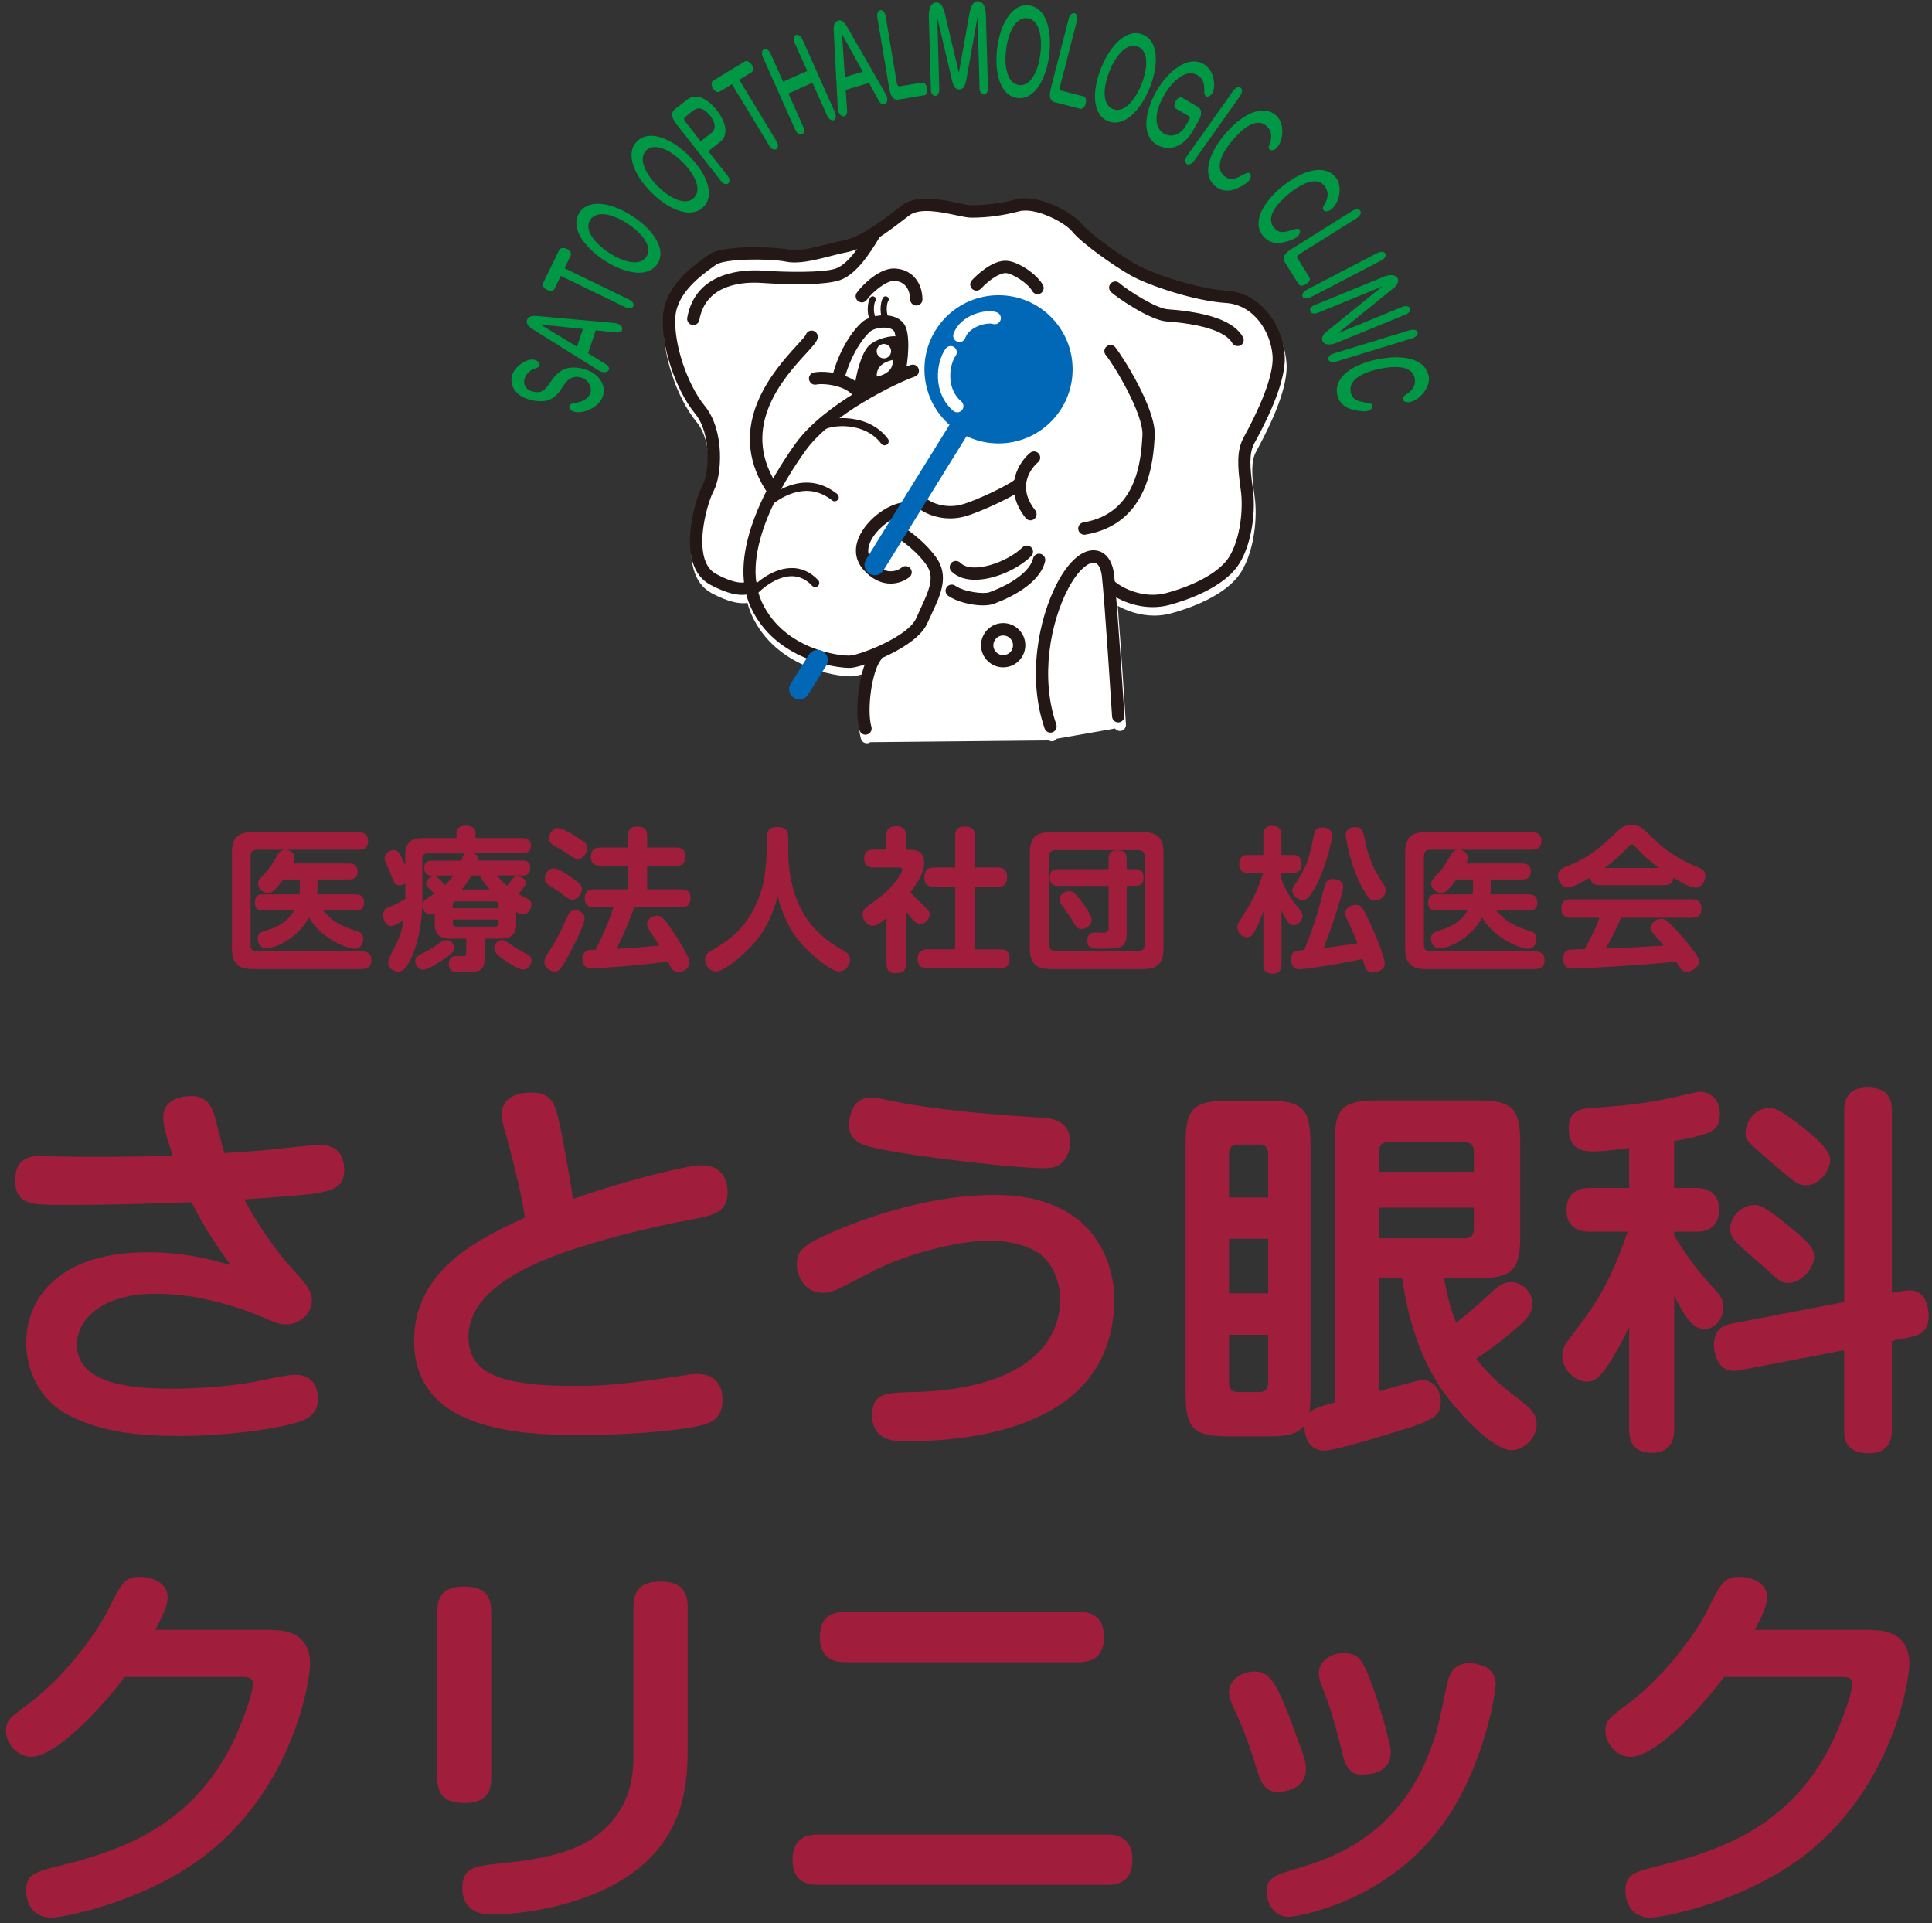 <?xml version="1.0" encoding="utf-8"?>
<!-- Generator: Adobe Illustrator 25.4.1, SVG Export Plug-In . SVG Version: 6.00 Build 0)  -->
<svg version="1.1" id="レイヤー_1" xmlns="http://www.w3.org/2000/svg" xmlns:xlink="http://www.w3.org/1999/xlink" x="0px"
	 y="0px" viewBox="0 0 212 211" enable-background="new 0 0 212 211" xml:space="preserve">
<rect x="0" y="0" width="212" height="211" fill="#333333" stroke="none"/>
<g>
	<g>
		<path fill="#A01E3C" d="M17.91,122.62c0-2.24,2.45-2.36,3.08-2.36c1.26,0,2.02,0.59,2.45,1.86c0.25,0.67,0.97,3.8,1.18,4.39
			c1.26-0.08,3.71-0.21,6.66-0.55c3.16-0.34,3.33-0.34,3.75-0.34c0.59,0,2.74,0,2.74,2.74c0,1.35-0.67,1.9-1.52,2.19
			c-1.39,0.46-2.15,0.51-9.45,1.05c1.56,2.95,3.8,6.07,5.44,7.8c1.56,1.69,1.98,2.32,1.98,3.29c0,1.39-1.27,2.62-2.83,2.62
			c-0.67,0-0.93-0.08-3.12-1.01c-0.76-0.34-2.87-1.1-5.02-1.6c-2.24-0.55-4.35-0.76-6.2-0.76c-5.57,0-8.61,2.62-8.61,5.61
			c0,4.72,7.3,4.81,10.67,4.81c1.43,0,5.61-0.13,9.03-0.8c3.29-0.67,3.67-0.72,4.3-0.72c2.45,0,2.45,2.32,2.45,2.57
			c0,1.1-0.42,1.98-1.81,2.49c-2.4,0.89-8.52,1.65-13.25,1.65c-4.3,0-8.65-0.34-12.44-2.36c-2.95-1.6-4.51-4.64-4.51-7.85
			c0-5.23,3.97-9.95,13.33-9.95c4.26,0,7.38,0.93,9.11,1.43c-2.11-2.95-3.08-4.51-4.3-6.92c-4.64,0.17-9.32,0.3-13.96,0.3
			c-3.63,0-5.4,0-5.4-2.74c0-2.62,2.02-2.62,2.78-2.62c0.34,0,1.69,0.04,1.94,0.04c1.39,0.04,2.91,0.04,4.68,0.04
			c2.49,0,4.94-0.04,7.89-0.13C17.91,123.63,17.91,123,17.91,122.62z"/>
		<path fill="#A01E3C" d="M76.97,127.85c2.87,0,2.87,2.57,2.87,2.95c0,2.19-1.56,2.57-3.97,3c-4.89,0.89-12.99,2.87-17.46,5.02
			c-2.15,1.01-7,3.54-7,7.8c0,3.5,2.36,5.44,11.43,5.44c4.3,0,6.58-0.34,11.85-1.1c1.05-0.17,1.39-0.21,1.81-0.21
			c1.56,0,2.78,0.76,2.78,2.87c0,1.98-1.18,2.49-2.62,2.83c-2.66,0.59-8.48,1.01-12.91,1.01c-7.47,0-18.31-0.8-18.31-10.34
			c0-7.89,7.21-11.22,12.15-13.54c-0.25-2.07-1.1-5.44-1.69-7.72c-0.08-0.34-0.51-1.81-0.59-2.11c-0.13-0.46-0.25-1.01-0.25-1.48
			c0-1.86,1.73-2.4,3.12-2.4c2.53,0,2.74,1.1,3.46,4.6c0.25,1.31,1.14,6.03,1.22,7.09C67.06,130,75.12,127.85,76.97,127.85z"/>
		<path fill="#A01E3C" d="M106.12,157.67c-2.32,0.34-4.64,0.46-7,0.46c-0.76,0-3.42,0-3.42-2.87c0-2.45,1.56-2.45,4.47-2.53
			c10.5-0.21,16.16-4.22,16.16-10.17c0-2.15-0.97-4.09-2.28-5.02c-1.86-1.31-4.56-1.43-5.57-1.43c-2.57,0-7.89,1.05-12.23,3.12
			c-0.67,0.34-3.71,1.94-4.39,2.24c-0.72,0.29-1.14,0.38-1.56,0.38c-2.02,0-2.87-1.9-2.87-3.12c0-1.52,0.89-2.11,2.61-2.95
			c1.48-0.72,10.08-4.68,19.07-4.68c11.81,0,13.16,8.56,13.16,11.35C122.28,153.5,112.87,156.66,106.12,157.67z M95.62,120.42
			c0.55,0,0.89,0.09,2.28,0.38c4.35,0.89,9.87,1.43,16.2,1.81c1.14,0.08,3.33,0.21,3.33,2.74c0,1.1-0.59,2.02-1.1,2.4
			c-0.42,0.3-1.01,0.42-1.9,0.42c-2.91,0-13.33-1.18-17.72-2.07c-1.9-0.38-3.88-0.76-3.5-3.25
			C93.38,121.65,93.98,120.42,95.62,120.42z"/>
		<path fill="#A01E3C" d="M151.31,140.25v12.4c0.46-0.13,2.57-0.72,3-0.84c0.89-0.21,1.35-0.38,1.81-0.38
			c1.48,0,1.98,1.48,1.98,2.36c0,1.39-0.67,1.94-3.42,2.83c-1.9,0.59-8.01,2.53-9.36,2.53c-1.86,0-2.19-1.77-2.19-2.78
			c-0.84,1.1-2.02,1.22-4.05,1.22h-4.26c-3.92,0-4.72-0.89-4.72-4.72v-27.38c0-3.84,0.8-4.72,4.72-4.72h4.26
			c3.8,0,4.72,0.8,4.72,4.72v27.38c0,1.14-0.04,1.6-0.13,2.11c0.42-0.38,0.89-0.59,2.78-1.1v-28.43c0-3.8,0.76-4.72,4.72-4.72h10.88
			c3.92,0,4.77,0.84,4.77,4.72v10.08c0,3.84-0.84,4.72-4.77,4.72h-3.59c0.38,2.11,0.72,3.33,1.31,4.85
			c0.59-0.42,1.56-1.14,3.63-3.08c1.14-1.05,1.65-1.35,2.36-1.35c1.48,0,2.4,1.31,2.4,2.32c0,1.1-0.67,1.77-1.69,2.66
			c-1.9,1.6-2.07,1.73-4.47,3.42c1.22,1.65,2.95,3.16,4.05,3.97c1.73,1.31,2.57,1.9,2.57,3.29c0,1.39-1.39,2.78-2.74,2.78
			c-2.07,0-5.86-4.09-7.59-6.54c-2.53-3.67-3.8-7.97-4.43-12.32H151.31z M139.16,131.39v-4.81c0-0.63-0.29-1.01-1.01-1.01h-2.28
			c-0.72,0-1.01,0.42-1.01,1.01v4.81H139.16z M139.16,141.9v-5.99h-4.3v5.99H139.16z M139.16,146.45h-4.3v5.27
			c0,0.63,0.29,1.01,1.01,1.01h2.28c0.72,0,1.01-0.38,1.01-1.01V146.45z M161.73,128.57v-2.24c0-0.67-0.34-1.01-0.97-1.01h-8.48
			c-0.63,0-0.97,0.34-0.97,1.01v2.24H161.73z M161.73,132.49h-10.42v3.37h9.45c0.63,0,0.97-0.34,0.97-1.01V132.49z"/>
		<path fill="#A01E3C" d="M183.71,130.34h2.4c1.77,0,2.53,0.97,2.53,2.4c0,1.31-0.67,2.4-2.53,2.4h-2.4v0.42
			c1.73,2.83,2.7,3.97,4.64,6.12c0.51,0.55,0.76,1.05,0.76,1.77c0,1.18-0.89,2.36-2.07,2.36c-1.18,0-1.94-0.93-3.33-3.63v14.6
			c0,0.55,0,2.62-2.45,2.62c-2.49,0-2.49-1.98-2.49-2.62v-11.18c-0.51,1.05-1.18,2.32-1.77,3.29c-1.31,2.19-1.98,2.7-2.87,2.7
			c-1.26,0-2.7-1.31-2.7-2.83c0-0.93,0.21-1.14,1.9-3.37c2.53-3.29,3.92-6.28,5.27-10.25h-4.05c-0.59,0-2.66,0-2.66-2.4
			c0-2.4,2.07-2.4,2.66-2.4h4.22v-4.39c-1.18,0.17-2.78,0.38-3.97,0.38c-0.76,0-2.66,0-2.66-2.53c0-2.07,1.52-2.15,2.49-2.24
			c2.7-0.17,6.03-0.46,9.11-1.18c2.19-0.51,2.4-0.59,2.87-0.59c1.1,0,2.11,0.93,2.11,2.4c0,1.9-0.84,2.24-5.02,3V130.34z
			 M208.8,141.64c0.25-0.04,0.51-0.08,0.72-0.08c1.65,0,2.11,1.6,2.11,2.83c0,1.77-1.14,2.15-2.02,2.32l-2.02,0.42v9.7
			c0,0.63,0,2.62-2.49,2.62c-2.28,0-2.74-1.14-2.74-2.62v-8.69l-11.43,2.19c-0.21,0.04-0.42,0.08-0.67,0.08
			c-1.9,0-2.19-2.19-2.19-2.83c0-1.81,1.1-2.19,1.98-2.36l12.32-2.36v-20.92c0-0.63,0-2.62,2.49-2.62c2.11,0,2.74,0.97,2.74,2.62
			v19.91L208.8,141.64z M196.07,134.34c2.83,2.24,2.99,2.83,2.99,3.59c0,1.22-1.43,2.83-2.83,2.83c-0.76,0-0.93-0.17-2.49-1.6
			c-0.93-0.8-2.4-2.02-3.25-2.91c-0.42-0.42-0.63-0.89-0.63-1.48c0-1.05,1.01-2.57,2.7-2.57
			C193.41,132.19,194.88,133.37,196.07,134.34z M197.75,123.63c1.35,1.1,3.08,2.49,3.08,3.63c0,1.18-1.18,2.78-2.62,2.78
			c-0.97,0-1.39-0.38-4.43-3.04c-2.19-1.9-2.24-1.94-2.24-2.74c0-0.84,0.72-2.7,2.74-2.7C195.14,121.56,196.87,122.96,197.75,123.63
			z"/>
		<path fill="#A01E3C" d="M29.81,178.84c3.08,0,4.22,1.52,4.22,3.71c0,1.6-1.65,13.2-11.3,20.84c-6.71,5.27-15.73,7-17.08,7
			c-2.53,0-2.78-2.28-2.78-2.91c0-1.81,0.8-2.07,3.92-2.83c6.96-1.73,14.17-4.51,18.56-13.08c1.1-2.19,2.4-5.69,2.4-6.79
			c0-0.8-0.55-0.8-1.6-0.8H13.69c-2.11,2.87-7.42,8.77-10.29,8.77c-1.48,0-2.74-1.43-2.74-2.83c0-1.14,0.34-1.39,2.28-2.83
			c4.89-3.63,8.18-8.94,8.82-10.25c1.56-3.12,1.86-3.84,3.63-3.84c1.27,0,3,0.67,3,2.19c0,0.76-0.21,1.48-1.35,3.63H29.81z"/>
		<path fill="#A01E3C" d="M53.9,195.12c0,1.31-0.42,2.7-2.91,2.7c-1.9,0-3-0.67-3-2.7v-18.35c0-1.31,0.42-2.7,2.91-2.7
			c1.9,0,3,0.67,3,2.7V195.12z M75.45,192.12c0,4.85-0.72,13.25-13.54,16.79c-3.8,1.05-7,1.14-7.93,1.14c-0.63,0-3.25,0-3.25-2.91
			c0-2.28,1.39-2.4,4.22-2.7c6.71-0.63,9.91-1.98,12.15-4.56c2.15-2.53,2.41-4.98,2.41-7.59v-16.03c0-1.31,0.42-2.74,2.95-2.74
			c1.86,0,3,0.72,3,2.74V192.12z"/>
		<path fill="#A01E3C" d="M121.48,201.28c0.67,0,2.78,0.04,2.78,2.74c0,2.07-1.1,2.78-2.78,2.78H89.8c-0.72,0-2.83,0-2.83-2.74
			c0-2.07,1.14-2.78,2.83-2.78H121.48z M118.36,176.85c0.63,0,2.78,0,2.78,2.74c0,2.19-1.31,2.78-2.78,2.78H92.79
			c-0.63,0-2.83,0-2.83-2.74c0-2.4,1.52-2.78,2.83-2.78H118.36z"/>
		<path fill="#A01E3C" d="M137.85,193.9c-1.01-3.29-1.73-4.89-2.57-6.71c-0.21-0.46-0.42-0.93-0.42-1.52c0-1.48,1.52-2.28,2.83-2.28
			c1.98,0,2.7,1.94,5.15,8.65c0.34,0.97,0.46,1.43,0.46,2.07c0,2.11-2.19,2.49-3.12,2.49C138.69,196.6,138.31,195.37,137.85,193.9z
			 M164.13,184.91c0,0.17-0.93,8.18-5.53,14.85c-6.29,9.03-16.45,10.55-17.13,10.55c-1.94,0-2.49-1.9-2.49-2.74
			c0-1.56,0.84-1.81,3.8-2.7c3.37-1.01,10.97-3.54,14.38-13.46c0.59-1.65,0.67-2.11,1.56-6.33c0.25-1.14,0.59-2.61,2.57-2.61
			c0.25,0,0.55,0.04,0.84,0.13C163.83,182.93,164.13,184.07,164.13,184.91z M147.17,191.87c-0.8-3.29-1.35-4.94-2.11-6.88
			c-0.17-0.46-0.34-0.89-0.34-1.43c0-1.39,1.39-2.19,2.74-2.19c1.56,0,1.98,0.84,2.49,1.98c0.97,2.07,2.66,7.85,2.66,8.86
			c0,2.4-2.4,2.49-3.29,2.49C147.85,194.7,147.47,193.18,147.17,191.87z"/>
		<path fill="#A01E3C" d="M205.3,178.84c3.08,0,4.22,1.52,4.22,3.71c0,1.6-1.65,13.2-11.3,20.84c-6.71,5.27-15.73,7-17.08,7
			c-2.53,0-2.78-2.28-2.78-2.91c0-1.81,0.8-2.07,3.92-2.83c6.96-1.73,14.17-4.51,18.56-13.08c1.1-2.19,2.4-5.69,2.4-6.79
			c0-0.8-0.55-0.8-1.6-0.8h-12.44c-2.11,2.87-7.42,8.77-10.29,8.77c-1.48,0-2.74-1.43-2.74-2.83c0-1.14,0.34-1.39,2.28-2.83
			c4.89-3.63,8.18-8.94,8.82-10.25c1.56-3.12,1.86-3.84,3.63-3.84c1.27,0,3,0.67,3,2.19c0,0.76-0.21,1.48-1.35,3.63H205.3z"/>
	</g>
	<g>
		<g>
			<path fill="#FFFFFF" d="M134.8,32.75c-3.28-0.22-8.11-1.86-9.87-2.85c-1.9-1.07-5.22-3.47-6.01-4.46
				c-1.05-1.31-4.83-3.35-7.25-2.72c-1.68,0.44-3.28,0.66-4.91,0.66c-0.27,0-0.82-0.12-1.41-0.25c-1.94-0.42-4.59-0.98-6.23,0.27
				l-0.5,0.38c-1.77,1.36-3.97,3.06-5.88,3.44c-0.66,0.13-1.32,0.3-1.96,0.46c-1.56,0.39-3.03,0.77-4.1,0.55
				c-1.61-0.32-7.25-0.54-8.77,0.57L77.65,29c-1.47,1.05-4.53,3.25-4.77,6.53c-0.23,3.26,1.35,8.08,3.54,10.75
				c1.86,2.28,1.49,6.61,0.83,7.83c-0.69,1.28-1.99,5.54-1.11,8.45c0.35,1.17,1.01,2.01,1.95,2.52c1.93,1.03,3.16,1.19,3.93,1.07
				c0.13,0.49,0.3,0.98,0.52,1.45c2.64,5.62,9.11,6.61,10.81,6.61c0.1,0,0.18,0,0.25-0.01c0.29-0.03,0.81-0.15,1.44-0.35
				c-0.8,2.14-1.04,5.5-0.57,7.2c0.08,0.3,0.36,0.5,0.65,0.5c0.06,0,0.12-0.01,0.18-0.02c0.07-0.02,0.13-0.06,0.19-0.1l19.37-0.19
				l0.19-0.03c0.11,0.08,0.24,0.12,0.38,0.12c0.07,0,0.15-0.01,0.22-0.04c0.13-0.05,0.23-0.14,0.31-0.24l6.39-1.12
				c0.13,0.17,0.33,0.28,0.57,0.27c0.37-0.02,0.66-0.35,0.63-0.72c-0.03-0.42-0.53-8.44-0.9-13.01c1.04,0.58,2.46,1.07,4.01,1.07
				c0.59,0,1.2-0.07,1.82-0.24c1.78-0.48,6.09-1.88,7.74-4.59c1.4-2.29,1.79-5.87,1.45-8.24c-0.33-2.31-0.41-3.86,0.15-4.89
				l0.05-0.1c2.35-4.3,3.46-7.54,3.3-9.65C140.95,36.58,138.62,33.01,134.8,32.75z"/>
		</g>
		<g>
			<g>
				<path fill="#231815" d="M115.27,80.38c-0.28,0-0.54-0.17-0.64-0.45c-1.93-5.56-0.69-12.04,1.39-15.99
					c1.33-2.51,2.91-3.8,4.34-3.53c1.03,0.19,1.72,1.16,1.89,2.64c0.34,2.92,1.1,14.97,1.13,15.49c0.02,0.37-0.26,0.69-0.63,0.72
					c-0.38,0.02-0.69-0.26-0.72-0.63c-0.01-0.13-0.79-12.53-1.12-15.42c-0.1-0.84-0.39-1.39-0.79-1.47
					c-0.61-0.11-1.78,0.72-2.9,2.83c-1.95,3.69-3.11,9.74-1.31,14.91c0.12,0.35-0.06,0.74-0.42,0.86
					C115.42,80.37,115.35,80.38,115.27,80.38z"/>
				<path fill="#231815" d="M126.49,66.61c-2.22,0-4.18-1-5.13-1.85c-0.28-0.25-0.3-0.68-0.05-0.96c0.25-0.28,0.68-0.3,0.96-0.05
					c0.94,0.85,3.32,1.95,5.69,1.32c3.37-0.91,5.96-2.4,6.93-3.99c1.22-1.99,1.56-5.26,1.26-7.33c-0.38-2.66-0.44-4.35,0.3-5.72
					l0.05-0.1c2.76-5.06,3.23-7.63,3.14-8.89c-0.2-2.66-2.06-5.6-5.12-5.8c-3.51-0.23-8.53-1.94-10.44-3.02
					c-1.84-1.03-5.41-3.56-6.4-4.79c-0.82-1.03-4.05-2.72-5.84-2.25c-1.79,0.47-3.5,0.7-5.25,0.7c-0.41,0-0.98-0.12-1.69-0.27
					c-1.58-0.34-3.97-0.85-5.12,0.02L99.29,24c-1.88,1.45-4.22,3.25-6.44,3.69c-0.62,0.12-1.27,0.29-1.89,0.45
					c-1.71,0.43-3.33,0.84-4.69,0.57c-1.88-0.38-6.79-0.33-7.7,0.33l-0.26,0.19c-1.3,0.93-4.01,2.87-4.2,5.52
					c-0.21,2.91,1.27,7.39,3.23,9.79c2.21,2.7,1.88,7.64,0.97,9.32c-0.57,1.06-1.75,4.95-1.01,7.41c0.25,0.82,0.67,1.38,1.29,1.71
					c2.47,1.32,3.27,0.88,3.34,0.83c0.22-0.26,0.61-0.32,0.9-0.12c0.31,0.21,0.38,0.64,0.17,0.94c-0.19,0.27-1.32,1.52-5.05-0.47
					c-0.94-0.5-1.6-1.35-1.95-2.51c-0.88-2.91,0.42-7.16,1.11-8.44c0.66-1.22,1.03-5.55-0.83-7.82c-2.18-2.67-3.77-7.48-3.53-10.74
					c0.23-3.28,3.29-5.47,4.76-6.52l0.25-0.18c1.52-1.11,7.15-0.89,8.76-0.57c1.06,0.21,2.53-0.16,4.09-0.55
					c0.64-0.16,1.3-0.33,1.96-0.46c1.91-0.38,4.11-2.08,5.88-3.44l0.5-0.38c1.64-1.25,4.29-0.69,6.22-0.27
					c0.59,0.13,1.14,0.24,1.41,0.24c1.63,0,3.23-0.21,4.9-0.65c2.42-0.64,6.2,1.41,7.24,2.71c0.79,0.99,4.11,3.39,6.01,4.46
					c1.76,0.99,6.59,2.63,9.86,2.85c3.82,0.25,6.14,3.82,6.38,7.05c0.16,2.1-0.95,5.35-3.3,9.64l-0.05,0.1
					c-0.56,1.03-0.48,2.57-0.15,4.88c0.34,2.36-0.05,5.95-1.45,8.23c-1.65,2.71-5.96,4.11-7.73,4.59
					C127.69,66.54,127.08,66.61,126.49,66.61z M81.9,63.86C81.9,63.86,81.9,63.86,81.9,63.86C81.9,63.86,81.9,63.86,81.9,63.86z
					 M81.9,63.86C81.9,63.86,81.9,63.86,81.9,63.86C81.9,63.86,81.9,63.86,81.9,63.86z"/>
				<path fill="#231815" d="M93.21,73.28c-1.7,0-8.17-0.98-10.8-6.6c-2.89-6.15,2.47-14.67,4.91-18.05
					c3.08-4.26,10.33-7.79,12.62-8.59c0.35-0.12,0.74,0.06,0.86,0.42c0.12,0.35-0.06,0.74-0.42,0.86c-2.1,0.73-9.12,4.15-11.97,8.1
					c-2.3,3.18-7.37,11.18-4.79,16.68c2.46,5.24,8.66,5.91,9.7,5.82c1.15-0.1,6.36-2.09,7.22-4.1c0.17-0.39,0.35-0.77,0.52-1.15
					c0.97-2.08,1.51-3.41,0.57-4.73c-1.36-1.88-3.38-3.07-3.4-3.08c-0.32-0.19-0.43-0.6-0.25-0.92c0.19-0.32,0.6-0.43,0.92-0.25
					c0.09,0.05,2.29,1.34,3.82,3.46c1.46,2.02,0.5,4.09-0.44,6.09c-0.17,0.37-0.34,0.74-0.51,1.11c-1.16,2.7-7,4.8-8.34,4.92
					C93.39,73.28,93.31,73.28,93.21,73.28z"/>
				<path fill="#231815" d="M97.73,64.03c-0.93,0-2-0.39-3.04-1.59c-0.83-0.97-1-2.2-0.45-3.47c0.9-2.1,3.37-3.77,4.99-3.85
					c0.37-0.02,0.69,0.27,0.71,0.64c0.02,0.37-0.27,0.69-0.64,0.71c-1.14,0.06-3.16,1.5-3.82,3.03c-0.34,0.8-0.27,1.48,0.23,2.06
					c1.69,1.96,3.17,0.76,3.23,0.71c0.29-0.24,0.71-0.2,0.95,0.09c0.24,0.29,0.2,0.71-0.09,0.95
					C99.37,63.67,98.62,64.03,97.73,64.03z"/>
				<path fill="#231815" d="M106.99,63.61c-1.02,0-1.93-0.27-2.58-0.91c-0.26-0.26-0.26-0.69,0-0.96c0.26-0.26,0.69-0.26,0.96,0
					c1.32,1.32,5.22-0.09,6.83-1.69c0.26-0.26,0.69-0.26,0.96,0c0.26,0.26,0.26,0.69,0,0.96C111.76,62.4,109.15,63.61,106.99,63.61z
					"/>
				<path fill="#231815" d="M107.86,66.42c-1.28,0-2.9-0.41-3.81-1.05c-0.31-0.21-0.38-0.64-0.17-0.94
					c0.21-0.31,0.64-0.38,0.94-0.17c0.98,0.69,3.13,0.95,3.77,0.71c2.67-1,4.45-2.38,4.77-3.7c0.09-0.36,0.45-0.59,0.82-0.5
					c0.36,0.09,0.59,0.45,0.5,0.82c-0.58,2.43-3.76,3.96-5.61,4.65C108.76,66.36,108.33,66.42,107.86,66.42z"/>
				<path fill="#231815" d="M110.08,73.22c-1.34,0-2.43-1.09-2.43-2.43s1.09-2.43,2.43-2.43s2.43,1.09,2.43,2.43
					S111.42,73.22,110.08,73.22z M110.08,69.72c-0.59,0-1.08,0.48-1.08,1.08c0,0.59,0.48,1.08,1.08,1.08c0.59,0,1.08-0.48,1.08-1.08
					C111.16,70.2,110.68,69.72,110.08,69.72z"/>
				<path fill="#231815" d="M94.97,80.61c-0.3,0-0.57-0.2-0.65-0.5c-0.59-2.11-0.07-6.78,1.24-8.49c0.23-0.3,0.65-0.35,0.95-0.12
					c0.3,0.23,0.35,0.65,0.12,0.95c-0.96,1.25-1.54,5.41-1.01,7.3c0.1,0.36-0.11,0.73-0.47,0.83C95.09,80.6,95.03,80.61,94.97,80.61
					z"/>
				<path fill="#231815" d="M104.27,56.88c-1.49,0-2.94-0.53-3.95-1.5c-0.27-0.26-0.28-0.69-0.02-0.96
					c0.26-0.27,0.69-0.28,0.96-0.02c1.03,0.98,2.74,1.37,4.26,0.96c1.69-0.45,5.43-2.3,5.84-2.75c0.21-0.31,0.63-0.37,0.93-0.15
					c0.31,0.21,0.37,0.65,0.16,0.95c-0.59,0.84-5.09,2.86-6.58,3.25C105.33,56.81,104.8,56.88,104.27,56.88z"/>
				<path fill="#231815" d="M113.07,57.09c-0.2,0-0.4-0.09-0.53-0.26c-1.45-1.83-1.43-3.48-1.15-4.54c0.31-1.19,1.06-2.13,1.65-2.61
					c0.29-0.24,0.72-0.19,0.95,0.1c0.24,0.29,0.19,0.72-0.1,0.95c-0.11,0.09-2.68,2.24-0.29,5.26c0.23,0.29,0.18,0.72-0.11,0.95
					C113.37,57.04,113.22,57.09,113.07,57.09z"/>
				<path fill="#231815" d="M84.6,54.1c-0.22,0-0.44-0.11-0.57-0.31c-4.58-7.18,1.03-13.29,3.42-15.91
					c0.42-0.46,0.89-0.97,0.97-1.14c0.11-0.36,0.48-0.55,0.84-0.44c0.36,0.11,0.56,0.5,0.45,0.85c-0.12,0.39-0.47,0.78-1.26,1.64
					c-2.37,2.58-7.29,7.96-3.27,14.26c0.2,0.32,0.11,0.73-0.21,0.93C84.85,54.07,84.72,54.1,84.6,54.1z"/>
				<path fill="#231815" d="M118.99,58.67c-0.32,0-0.61-0.23-0.67-0.57c-0.06-0.37,0.19-0.72,0.56-0.78
					c5.95-0.99,6.33-6.97,6.48-9.53c0.15-2.34-3.11-7.73-4.02-8.83c-0.24-0.29-0.2-0.72,0.09-0.95c0.29-0.24,0.72-0.2,0.95,0.09
					c0.68,0.83,4.52,6.73,4.33,9.78c-0.16,2.63-0.6,9.61-7.61,10.78C119.07,58.67,119.03,58.67,118.99,58.67z"/>
				<path fill="#231815" d="M76.08,35.66c-0.04,0-0.08,0-0.12-0.01c-0.37-0.06-0.61-0.42-0.55-0.78c0.93-5.29,6.57-5.3,8.27-5.18
					c2.4,0.17,6.7,0.26,8.06-0.24c1.4-0.51,2.78-2.76,3.6-4.1l0.12-0.19c0.2-0.32,0.61-0.42,0.93-0.22c0.32,0.2,0.42,0.61,0.22,0.93
					l-0.11,0.19c-0.97,1.59-2.45,3.99-4.29,4.66c-2.12,0.78-8.36,0.34-8.63,0.32c-1.82-0.13-6.13,0.01-6.84,4.07
					C76.69,35.43,76.4,35.66,76.08,35.66z"/>
				<path fill="#231815" d="M135.8,37.97c-0.24,0-0.47-0.12-0.59-0.34c-0.4-0.71-1.87-1.97-7.19-2.36
					c-1.82-0.14-5.29-2.51-6.09-3.21c-0.28-0.25-0.31-0.67-0.06-0.95c0.25-0.28,0.67-0.31,0.95-0.06c0.93,0.81,4.03,2.79,5.3,2.88
					c4.6,0.34,7.3,1.34,8.27,3.05c0.18,0.33,0.07,0.74-0.26,0.92C136.03,37.95,135.91,37.97,135.8,37.97z"/>
				<path fill="#231815" d="M100.55,33.52c-0.37,0-0.68-0.3-0.68-0.68c0-0.32-0.08-1.93-1.73-2.03c-0.85-0.04-2.4,1.21-3.02,2.08
					c-0.22,0.31-0.64,0.38-0.94,0.16c-0.31-0.22-0.38-0.64-0.16-0.94c0.62-0.87,2.53-2.76,4.2-2.65c2.08,0.13,3,1.79,3,3.38
					C101.23,33.22,100.93,33.52,100.55,33.52z"/>
				<path fill="#231815" d="M113.86,32.28c-0.24,0-0.47-0.13-0.59-0.35c-0.48-0.86-2.15-1.92-2.89-1.97
					c-0.64-0.03-1.76,0.67-2.74,1.71c-0.26,0.27-0.68,0.29-0.96,0.03c-0.27-0.26-0.29-0.68-0.03-0.96c0.49-0.52,2.22-2.22,3.8-2.13
					c1.26,0.07,3.31,1.44,3.99,2.66c0.18,0.33,0.06,0.74-0.26,0.92C114.09,32.25,113.97,32.28,113.86,32.28z"/>
				<path fill="#231815" d="M94.29,43.9c-0.24,0-0.46-0.12-0.59-0.34c-0.7-1.22-3.24-1.55-4.12-1.37c-0.37,0.08-0.72-0.16-0.8-0.52
					c-0.08-0.37,0.16-0.72,0.52-0.8c1.12-0.24,4.43,0.02,5.58,2.02c0.19,0.32,0.07,0.74-0.25,0.92
					C94.52,43.87,94.41,43.89,94.29,43.9z"/>
				<path fill="#231815" d="M91.98,42.15c-0.06,0-0.11-0.01-0.17-0.02c-0.36-0.09-0.58-0.46-0.49-0.82c0.87-3.37,2.6-5.44,3.39-6.06
					c0.67-0.53,2.16-0.86,3.31-0.52c0.71,0.21,1.21,0.67,1.42,1.29c0.51,1.52,0.06,4.81-0.28,5.4c-0.19,0.32-0.6,0.44-0.92,0.25
					c-0.32-0.19-0.44-0.6-0.25-0.92c0.15-0.37,0.55-3.15,0.17-4.3c-0.02-0.07-0.1-0.29-0.52-0.42c-0.72-0.22-1.74,0.02-2.08,0.29
					c-0.75,0.59-2.2,2.55-2.92,5.33C92.56,41.94,92.28,42.15,91.98,42.15z"/>
				<path fill="#231815" d="M97.06,48.86c-0.14,0-0.27-0.06-0.36-0.18c-1.8-2.42-5.37-2.08-6.28-1.52
					c-0.21,0.13-0.49,0.06-0.62-0.15c-0.13-0.21-0.06-0.49,0.15-0.62c1.23-0.75,5.38-1.07,7.48,1.75c0.15,0.2,0.11,0.48-0.09,0.63
					C97.25,48.83,97.15,48.86,97.06,48.86z"/>
				<path fill="#231815" d="M84.31,55.57c-0.13,0-0.26-0.06-0.35-0.17c-0.16-0.19-0.13-0.48,0.07-0.63
					c1.58-1.28,4.71-3.06,7.84-0.57c0.19,0.16,0.23,0.44,0.07,0.63c-0.16,0.2-0.44,0.23-0.63,0.07c-2.64-2.1-5.34-0.55-6.71,0.56
					C84.51,55.53,84.41,55.57,84.31,55.57z"/>
				<path fill="#231815" d="M82.62,65.44c-0.11,0-0.22-0.04-0.3-0.12c-0.19-0.17-0.2-0.45-0.03-0.64c0.21-0.24,2.17-2.33,4.55-2.36
					c1.09-0.02,2.1,0.44,2.94,1.33c0.17,0.18,0.16,0.47-0.02,0.64c-0.18,0.17-0.47,0.16-0.64-0.02c-0.65-0.7-1.41-1.05-2.24-1.05
					c-0.01,0-0.02,0-0.03,0c-1.62,0.02-3.2,1.3-3.88,2.06C82.87,65.39,82.74,65.44,82.62,65.44z"/>
				<path fill="#231815" d="M95.92,35.53c-0.1,0-0.19-0.04-0.26-0.12c-0.64-0.75-0.49-2.27-0.17-2.75c0.1-0.16,0.31-0.2,0.47-0.09
					c0.16,0.1,0.2,0.31,0.09,0.47c-0.18,0.27-0.28,1.45,0.13,1.93c0.12,0.14,0.11,0.36-0.04,0.48C96.07,35.5,96,35.53,95.92,35.53z"
					/>
				<path fill="#231815" d="M97.33,35.53c-0.1,0-0.19-0.04-0.26-0.12c-0.64-0.75-0.49-2.27-0.17-2.75c0.1-0.16,0.31-0.2,0.47-0.09
					c0.16,0.1,0.2,0.31,0.09,0.47c-0.18,0.27-0.28,1.45,0.13,1.93c0.12,0.14,0.11,0.36-0.04,0.48
					C97.49,35.5,97.41,35.53,97.33,35.53z"/>
				<path fill="#231815" d="M93.84,42.07c0.06-0.71,0.6-3.22,1.48-4.12c0.72-0.74,2.62-1.29,3.39-0.96c0.17,1.48,0.19,3.9-0.24,4.18
					s-3.52,1.67-3.52,1.67L93.84,42.07z"/>
				<circle fill="#FFFFFF" cx="96.99" cy="38.53" r="0.79"/>
				<path fill="#FFFFFF" d="M97.93,39.5c-0.39,0.09-1.82,0.43-1.72,1.82C97.29,41.11,98.09,40.46,97.93,39.5z"/>
				<path fill="#0068B6" d="M87.72,76.74c-0.2,0-0.41-0.06-0.6-0.17c-0.53-0.33-0.69-1.03-0.36-1.55l2-3.19
					c0.33-0.53,1.03-0.69,1.55-0.36c0.53,0.33,0.69,1.03,0.36,1.55l-2,3.19C88.46,76.55,88.09,76.74,87.72,76.74z"/>
				<path fill="#0068B6" d="M95.98,63.11c-0.2,0-0.41-0.05-0.59-0.17c-0.53-0.33-0.69-1.02-0.36-1.55l9.58-15.46
					c0.33-0.53,1.02-0.69,1.55-0.36c0.53,0.33,0.69,1.02,0.36,1.55l-9.58,15.46C96.73,62.92,96.36,63.11,95.98,63.11z"/>
				<circle fill="#0068B6" cx="109.57" cy="40.52" r="8.13"/>
				<path fill="#FFFFFF" d="M105.27,37.53c-0.07,0-0.15-0.01-0.22-0.04c-0.35-0.12-0.54-0.51-0.42-0.86
					c0.73-2.08,3.55-2.79,4.74-2.37c0.35,0.12,0.54,0.51,0.42,0.86c-0.12,0.35-0.51,0.54-0.86,0.42c-0.52-0.18-2.55,0.22-3.01,1.54
					C105.81,37.36,105.55,37.53,105.27,37.53z"/>
				<path fill="#FFFFFF" d="M105.05,45.24c-0.16,0-0.31-0.05-0.44-0.16c-2.28-1.95-1.94-5.28-0.84-6.83
					c0.22-0.3,0.64-0.37,0.94-0.16c0.3,0.22,0.37,0.64,0.16,0.94c-0.69,0.97-1.1,3.55,0.61,5.01c0.28,0.24,0.32,0.67,0.08,0.95
					C105.43,45.16,105.24,45.24,105.05,45.24z"/>
				<g>
					<path fill="#009844" d="M58.59,39.47c0.41,0.08,0.66,0.35,0.62,0.6c-0.04,0.21-0.29,0.3-0.69,0.44
						c-0.45,0.17-0.88,0.64-0.99,1.18c-0.03,0.14-0.17,1.05,1.06,1.3c0.86,0.17,1.21-0.18,1.91-1.2c0.74-1.09,1.64-1.71,3.26-1.38
						c1.9,0.38,2.68,1.74,2.46,2.82c-0.28,1.41-2.15,2.17-3.11,1.97c-0.45-0.09-0.69-0.35-0.64-0.62c0.06-0.29,0.35-0.34,0.75-0.4
						c0.93-0.14,1.48-0.61,1.6-1.2c0.12-0.61-0.32-1.42-1.2-1.59c-0.91-0.18-1.42,0.33-1.86,1.01c-0.64,0.99-1.29,1.94-3.35,1.52
						c-1.96-0.4-2.43-1.72-2.26-2.58C56.38,40.24,57.79,39.31,58.59,39.47z"/>
					<path fill="#009844" d="M64.53,38.77l1.9,1.16c0.07,0.04,0.49,0.31,0.39,0.6c-0.16,0.47-0.78,0.28-0.86,0.25
						c-0.11-0.04-0.18-0.08-0.28-0.14l-7.24-4.53c-0.65-0.41-0.7-0.73-0.6-1.03c0.04-0.13,0.17-0.49,1.08-0.41l8.51,0.77
						c0.08,0.01,0.2,0.03,0.33,0.07c0.4,0.13,0.59,0.42,0.5,0.7c-0.08,0.22-0.34,0.3-0.67,0.26l-2.22-0.23L64.53,38.77z
						 M63.97,36.09L59.3,35.6l4.01,2.44L63.97,36.09z"/>
					<path fill="#009844" d="M69.07,32.89c0.38,0.18,0.52,0.5,0.41,0.72c-0.16,0.34-0.63,0.21-0.81,0.12l-7.14-3.46l-0.68,1.41
						c-0.12,0.26-0.48,0.28-0.84,0.11c-0.46-0.22-0.49-0.59-0.42-0.72l1.78-3.66c0.12-0.26,0.54-0.25,0.87-0.09
						c0.45,0.22,0.46,0.56,0.39,0.7l-0.68,1.41L69.07,32.89z"/>
					<path fill="#009844" d="M66.27,28.54c-2.24-1.48-3.73-3.63-2.69-5.21c1.05-1.59,3.62-1.07,5.86,0.41
						c2.21,1.45,3.75,3.61,2.69,5.22C71.08,30.54,68.5,30.01,66.27,28.54z M64.77,24.11c-0.69,1.05,0.39,2.52,2.04,3.61
						c1.63,1.07,3.43,1.51,4.12,0.45c0.7-1.06-0.4-2.54-2.04-3.61C67.26,23.47,65.47,23.05,64.77,24.11z"/>
					<path fill="#009844" d="M71.52,21.16c-1.91-1.88-2.96-4.29-1.63-5.64c1.33-1.35,3.76-0.35,5.67,1.54
						c1.89,1.86,2.98,4.27,1.63,5.64C75.85,24.05,73.42,23.03,71.52,21.16z M70.9,16.52c-0.88,0.9-0.1,2.55,1.3,3.94
						c1.39,1.37,3.07,2.14,3.96,1.24c0.89-0.9,0.1-2.57-1.3-3.94C73.47,16.38,71.79,15.62,70.9,16.52z"/>
					<path fill="#009844" d="M79.85,19.3c0.28,0.36,0.22,0.69,0.05,0.83c-0.24,0.19-0.57,0.01-0.77-0.25l-4.91-6.27
						c-0.46-0.59-0.68-1.22-0.17-1.62l1.37-1.07c1.02-0.8,2.34,0.03,3.21,1.14c1.12,1.43,1.3,2.8,0.4,3.5l-1.31,1.03L79.85,19.3z
						 M78.02,14.62c0.64-0.5,0.45-1.23-0.1-1.93c-0.69-0.88-1.36-0.94-1.8-0.6l-0.9,0.71c-0.15,0.12-0.26,0.25,0.01,0.59l1.65,2.11
						L78.02,14.62z"/>
					<path fill="#009844" d="M85.23,15.53c0.22,0.36,0.17,0.7-0.05,0.83c-0.32,0.19-0.64-0.16-0.74-0.33l-4.12-6.79l-1.34,0.81
						c-0.24,0.15-0.56-0.03-0.76-0.37c-0.26-0.44-0.09-0.76,0.03-0.83l3.48-2.11c0.24-0.15,0.59,0.08,0.78,0.4
						c0.26,0.42,0.08,0.72-0.05,0.8l-1.34,0.81L85.23,15.53z"/>
					<path fill="#009844" d="M86.51,10.26l1.62,3.63c0.12,0.27,0.17,0.73-0.11,0.85c-0.24,0.11-0.57-0.1-0.74-0.47l-3.57-8.01
						c-0.11-0.25-0.17-0.73,0.12-0.85c0.23-0.1,0.55,0.08,0.73,0.48l1.37,3.07l2.65-1.18L87.2,4.7c-0.12-0.27-0.17-0.73,0.11-0.85
						c0.24-0.11,0.57,0.1,0.74,0.47l3.57,8.01c0.11,0.25,0.17,0.73-0.11,0.85c-0.23,0.1-0.56-0.08-0.74-0.47l-1.62-3.63L86.51,10.26
						z"/>
					<path fill="#009844" d="M92.8,9.86l0.15,2.22c0.01,0.08,0.03,0.58-0.27,0.66c-0.48,0.14-0.67-0.48-0.7-0.56
						c-0.03-0.11-0.04-0.2-0.05-0.31l-0.45-8.53c-0.04-0.77,0.2-0.99,0.5-1.08c0.13-0.04,0.5-0.15,0.95,0.65l4.26,7.41
						c0.04,0.07,0.1,0.18,0.13,0.31c0.12,0.41-0.01,0.73-0.29,0.81c-0.23,0.07-0.44-0.1-0.6-0.39L95.36,9.1L92.8,9.86z M94.67,7.87
						L92.4,3.76l0.31,4.69L94.67,7.87z"/>
					<path fill="#009844" d="M96.27,1.91c-0.07-0.39,0.07-0.76,0.35-0.8c0.3-0.05,0.52,0.38,0.56,0.65L98.39,9
						c0.07,0.4,0.16,0.5,0.34,0.47l2.44-0.41c0.27-0.05,0.5,0.22,0.57,0.65c0.08,0.49-0.14,0.72-0.3,0.74l-2.81,0.47
						c-0.34,0.06-0.85,0.05-1.06-1.25L96.27,1.91z"/>
					<path fill="#009844" d="M107.27,1.82l-1.24,6.96c-0.17,0.92-0.47,1.02-0.78,1.03c-0.41,0.01-0.63-0.33-0.78-0.98l-1.62-6.88
						l0.22,7.86c0.01,0.25-0.09,0.7-0.43,0.71c-0.26,0.01-0.48-0.23-0.49-0.67l-0.23-8.1c-0.01-0.2-0.01-1.45,0.81-1.48
						c0.66-0.02,0.88,0.91,0.94,1.17l1.55,6.54l1.18-6.62c0.11-0.6,0.38-1.2,0.83-1.22c0.82-0.02,0.94,0.98,0.95,1.43l0.23,8.1
						c0.01,0.25-0.1,0.69-0.43,0.7c-0.28,0.01-0.48-0.27-0.49-0.68L107.27,1.82z"/>
					<path fill="#009844" d="M109.42,5.31c0.33-2.66,1.61-4.96,3.49-4.72c1.89,0.24,2.56,2.77,2.22,5.44
						c-0.33,2.63-1.59,4.96-3.5,4.72C109.75,10.51,109.09,7.96,109.42,5.31z M112.74,2c-1.25-0.16-2.09,1.47-2.34,3.43
						c-0.24,1.94,0.16,3.74,1.42,3.9c1.26,0.16,2.1-1.48,2.34-3.42C114.41,3.95,113.99,2.16,112.74,2z"/>
					<path fill="#009844" d="M117.27,2.04c0.1-0.39,0.37-0.66,0.65-0.59c0.3,0.08,0.32,0.56,0.25,0.82l-1.82,7.11
						c-0.1,0.4-0.06,0.52,0.12,0.57l2.4,0.61c0.27,0.07,0.37,0.4,0.26,0.82c-0.12,0.48-0.42,0.6-0.58,0.56l-2.76-0.71
						c-0.33-0.08-0.8-0.29-0.47-1.57L117.27,2.04z"/>
					<path fill="#009844" d="M120.82,7.48c0.99-2.49,2.8-4.4,4.56-3.7c1.77,0.7,1.78,3.32,0.79,5.82c-0.98,2.46-2.78,4.41-4.57,3.7
						C119.83,12.6,119.83,9.96,120.82,7.48z M124.85,5.11c-1.17-0.46-2.39,0.9-3.12,2.73c-0.72,1.81-0.78,3.66,0.4,4.13
						c1.18,0.47,2.4-0.91,3.13-2.73C125.98,7.41,126.03,5.57,124.85,5.11z"/>
					<path fill="#009844" d="M131.46,11.74c0.27,0.16,0.57,0.63,0.06,1.52l-0.65,1.13c-1.06,1.84-2.67,2.21-3.89,1.51
						c-1.97-1.13-1.14-4.05-0.1-5.87c1.35-2.35,3.53-3.96,5.17-3.02c1.32,0.76,1.32,2.61,1.01,3.15c-0.17,0.3-0.48,0.54-0.72,0.4
						c-0.19-0.11-0.2-0.31-0.19-0.45c0-0.76,0.01-1.42-0.78-1.88c-1.21-0.69-2.7,0.59-3.65,2.26c-1.2,2.09-0.97,3.61,0.01,4.17
						c1.06,0.61,2.03-0.23,2.34-0.78l0.41-0.71c0.11-0.19,0.11-0.35-0.02-0.43l-1.43-0.82c-0.18-0.1-0.24-0.45-0.01-0.84
						c0.3-0.52,0.64-0.39,0.68-0.37L131.46,11.74z"/>
					<path fill="#009844" d="M135.33,9.95c0.15-0.21,0.53-0.52,0.8-0.33c0.23,0.16,0.19,0.56-0.03,0.88l-5.08,7.16
						c-0.13,0.18-0.52,0.53-0.8,0.34c-0.22-0.16-0.2-0.54,0.03-0.88L135.33,9.95z"/>
					<path fill="#009844" d="M140.15,16.17c-0.31,0.37-0.66,0.38-0.82,0.25c-0.19-0.16-0.11-0.37,0.03-0.77
						c0.34-0.96-0.04-1.54-0.42-1.86c-1.18-1.01-2.82,0.57-3.66,1.56c-0.86,1-2.16,2.91-0.95,3.95c0.72,0.61,1.29,0.3,2.24-0.21
						c0.27-0.15,0.44-0.18,0.57-0.07c0.22,0.19,0.09,0.6-0.12,0.84c-0.23,0.27-0.9,0.67-1.4,0.86c-1.06,0.42-1.8,0.11-2.28-0.3
						c-1.51-1.29-0.63-3.71,1.11-5.74c1.71-2,4.01-3.36,5.59-2.01C140.91,13.42,140.92,15.26,140.15,16.17z"/>
					<path fill="#009844" d="M146.08,22.97c-0.38,0.3-0.72,0.26-0.85,0.09c-0.15-0.19-0.04-0.39,0.17-0.76
						c0.51-0.88,0.24-1.52-0.07-1.91c-0.97-1.21-2.87,0.04-3.89,0.86c-1.02,0.83-2.66,2.46-1.66,3.71c0.59,0.73,1.21,0.53,2.24,0.2
						c0.29-0.1,0.47-0.09,0.57,0.04c0.18,0.23-0.02,0.6-0.28,0.81c-0.28,0.23-1.01,0.49-1.53,0.59c-1.12,0.22-1.79-0.22-2.19-0.72
						c-1.25-1.55,0.07-3.76,2.14-5.44c2.05-1.65,4.55-2.57,5.86-0.95C147.33,20.41,147.01,22.22,146.08,22.97z"/>
					<path fill="#009844" d="M148.4,23.13c0.34-0.21,0.72-0.22,0.88,0.02c0.16,0.26-0.15,0.62-0.38,0.77l-6.23,3.9
						c-0.35,0.22-0.4,0.34-0.3,0.5l1.31,2.1c0.15,0.23-0.01,0.54-0.38,0.77c-0.42,0.26-0.72,0.14-0.8,0l-1.51-2.42
						c-0.18-0.29-0.37-0.76,0.74-1.46L148.4,23.13z"/>
					<path fill="#009844" d="M151.15,27.75c0.23-0.12,0.71-0.22,0.86,0.06c0.13,0.25-0.09,0.59-0.43,0.76l-7.78,4.05
						c-0.2,0.1-0.71,0.23-0.86-0.06c-0.12-0.24,0.06-0.57,0.43-0.76L151.15,27.75z"/>
					<path fill="#009844" d="M151.69,31.42l-7.1,2.91c-0.22,0.09-0.67,0.16-0.81-0.17c-0.08-0.19,0.01-0.5,0.45-0.68l7.67-3.14
						c0.34-0.14,1.24-0.34,1.48,0.23c0.13,0.32-0.06,0.71-0.4,0.99l-6.18,5.01l7.1-2.91c0.22-0.09,0.67-0.16,0.81,0.17
						c0.08,0.2-0.01,0.5-0.45,0.67l-7.67,3.14c-0.34,0.14-1.24,0.35-1.47-0.22c-0.14-0.33,0.06-0.72,0.4-1L151.69,31.42z"/>
					<path fill="#009844" d="M154.72,36.22c0.25-0.08,0.74-0.09,0.83,0.22c0.08,0.27-0.19,0.56-0.56,0.67l-8.39,2.57
						c-0.21,0.07-0.74,0.1-0.83-0.22c-0.08-0.26,0.17-0.55,0.56-0.67L154.72,36.22z"/>
					<path fill="#009844" d="M154.72,44.1c-0.47,0.1-0.76-0.1-0.8-0.31c-0.05-0.24,0.14-0.36,0.5-0.59
						c0.85-0.55,0.91-1.24,0.81-1.73c-0.32-1.52-2.57-1.27-3.85-1c-1.29,0.27-3.49,0.98-3.16,2.54c0.19,0.92,0.84,1.03,1.9,1.2
						c0.3,0.04,0.46,0.13,0.49,0.3c0.06,0.29-0.3,0.53-0.61,0.59c-0.35,0.07-1.12-0.02-1.64-0.17c-1.09-0.32-1.49-1.01-1.62-1.64
						c-0.41-1.95,1.77-3.32,4.38-3.86c2.58-0.54,5.22-0.21,5.65,1.82C157.01,42.39,155.89,43.85,154.72,44.1z"/>
				</g>
			</g>
		</g>
	</g>
	<rect fill="none" width="212" height="211"/>
	<g>
		<path fill="#A01E3C" d="M39.36,91.31c0.22,0,1.04,0,1.04,0.95c0,0.97-0.82,0.97-1.04,0.97H28.2c-0.44,0-0.7,0.2-0.7,0.7v9.77
			c0,0.48,0.24,0.68,0.7,0.68H39.7c0.22,0,1.05,0.02,1.05,0.97c0,0.97-0.82,0.97-1.05,0.97H27.73c-1.51,0-2.28-0.53-2.28-2.28V93.58
			c0-1.77,0.77-2.28,2.28-2.28H39.36z M39.03,98.14c0.24,0,0.92,0,0.92,0.88s-0.68,0.88-0.92,0.88h-3.59c1,1.07,1.63,1.62,3.71,2.26
			c0.34,0.1,0.71,0.24,0.71,0.85c0,0.37-0.2,1.09-0.95,1.09c-0.59,0-3.57-0.95-5-3.42c-1.63,2.79-4.2,3.38-4.66,3.38
			c-0.75,0-0.97-0.71-0.97-1.09c0-0.59,0.44-0.73,0.73-0.82c1.05-0.32,2.41-0.77,3.28-2.26h-3.42c-0.26,0-0.9,0-0.9-0.87
			c0-0.85,0.54-0.9,0.9-0.9h3.98c0-0.02,0.05-0.42,0.05-0.59v-1.04h-1.84c-0.93,1.36-1.31,1.48-1.67,1.48
			c-0.51,0-1.07-0.44-1.07-1.02c0-0.36,0.08-0.42,0.82-1.21c0.49-0.51,0.83-1.1,1.26-1.85c0.2-0.37,0.46-0.66,0.9-0.66
			c0.39,0,1.02,0.24,1.02,0.88c0,0.24-0.07,0.41-0.19,0.63h6.19c0.22,0,0.92,0,0.92,0.87c0,0.88-0.68,0.88-0.92,0.88h-3.48v1.04
			c0,0.24-0.03,0.48-0.05,0.59H39.03z"/>
		<path fill="#A01E3C" d="M56.64,101.3c0,0.36,0,0.85-0.37,1.24c-0.43,0.44-0.95,0.44-1.31,0.44h-1.75v1.77
			c0,1.77-0.46,1.92-2.26,1.92c-1.09,0-1.7,0-1.7-0.93c0-0.54,0.29-0.85,0.83-0.85c0.07,0,0.65,0.02,0.7,0.02
			c0.32,0,0.39-0.12,0.39-0.46v-1.46h-1.8c-1.58,0-1.67-1.04-1.67-1.67v-1.14c-0.12,0.07-0.31,0.15-0.51,0.15
			c-0.46,0-0.8-0.44-0.85-0.9c-0.07,1.63-0.36,3.94-1.27,5.78c-0.63,1.26-0.93,1.39-1.38,1.39c-0.56,0-1.1-0.44-1.1-0.94
			c0-0.31,0.14-0.58,0.29-0.88c0.88-1.73,1.16-2.26,1.41-3.86c-0.32,0.24-0.97,0.68-1.39,0.68c-0.71,0-0.85-0.93-0.85-1.21
			c0-0.63,0.42-0.8,0.78-0.93c0.44-0.17,1.02-0.44,1.65-0.82v-1.7c-0.12,0.07-0.34,0.19-0.65,0.19c-0.51,0-0.59-0.29-0.87-1.02
			c-0.22-0.61-0.32-0.82-0.63-1.43c-0.03-0.08-0.12-0.29-0.12-0.53c0-0.53,0.56-0.88,1-0.88c0.51,0,0.7,0.41,1.26,1.68v-1.04
			c0-1.53,0.68-1.96,1.97-1.96h3.65v-0.53c0-0.75,0.7-0.83,1-0.83c0.51,0,1.09,0.14,1.09,0.83v0.53h5.08c0.39,0,1,0.08,1,0.82
			c0,0.63-0.39,0.85-1,0.85h-5.29c0.32,0.14,0.54,0.31,0.48,0.8h4.88c0.34,0,0.85,0.02,0.85,0.8c0,0.76-0.46,0.83-0.85,0.83H54.5
			c0.76,0.82,0.85,0.9,1.14,1.14c0.12-0.14,0.59-0.76,0.71-0.88c0.14-0.14,0.29-0.15,0.44-0.15c0.41,0,0.92,0.31,0.92,0.7
			c0,0.32-0.56,0.92-0.83,1.21c0.17,0.08,0.92,0.49,1.07,0.59c0.32,0.2,0.36,0.37,0.36,0.59c0,0.49-0.32,1.04-0.92,1.04
			c-0.27,0-0.48-0.08-0.75-0.25V101.3z M48.38,105.45c-0.53,0.36-1.46,0.93-1.94,0.93c-0.65,0-0.87-0.61-0.87-0.92
			c0-0.46,0.15-0.53,1.19-1.07c0.66-0.34,0.88-0.51,1.58-1c0.22-0.17,0.39-0.24,0.63-0.24c0.48,0,0.88,0.39,0.88,0.9
			C49.86,104.38,49.52,104.7,48.38,105.45z M46.36,99.21c0.05-0.29,0.29-0.48,0.34-0.51c0.25-0.2,0.7-0.46,0.95-0.65
			c-0.2-0.22-0.44-0.48-0.65-0.68c-0.17-0.19-0.24-0.31-0.24-0.48c0-0.39,0.49-0.75,0.88-0.75c0.24,0,0.43,0.1,1.19,0.97
			c0.34-0.32,0.65-0.66,0.92-1.05h-2.35c-0.51,0-0.85-0.15-0.85-0.85c0-0.7,0.46-0.78,0.85-0.78h3.21c0.24-0.63,0.27-0.7,0.41-0.8
			h-4.08c-0.41,0-0.59,0.2-0.59,0.58V99.21z M49.69,99.65h5.01v-0.34c0-0.24-0.1-0.41-0.41-0.41h-4.2c-0.34,0-0.41,0.19-0.41,0.41
			V99.65z M49.69,100.89v0.36c0,0.24,0.08,0.42,0.41,0.42h4.2c0.34,0,0.41-0.22,0.41-0.42v-0.36H49.69z M53.75,97.59
			c-0.71-0.78-0.93-1.19-1.1-1.53h-0.9c-0.24,0.39-0.53,0.87-1.07,1.53H53.75z M55.1,103.15c0.24,0,0.31,0.03,0.87,0.44
			c0.65,0.46,1.26,0.78,1.94,1.14c0.2,0.12,0.41,0.29,0.41,0.65c0,0.39-0.31,0.99-0.95,0.99c-0.41,0-1.34-0.59-1.78-0.88
			c-0.48-0.31-1.36-0.88-1.36-1.41C54.21,103.53,54.67,103.15,55.1,103.15z"/>
		<path fill="#A01E3C" d="M62.99,103.66c-1.46,2.92-1.72,2.92-2.12,2.92c-0.54,0-1.14-0.44-1.14-1c0-0.39,0.14-0.59,0.85-1.73
			c0.68-1.05,1.17-2.16,1.73-3.38c0.12-0.27,0.29-0.61,0.82-0.61c0.43,0,1.02,0.31,1.02,0.92C64.14,101.35,63.33,103,62.99,103.66z
			 M60.74,95.27c0.51,0,1.38,0.59,1.99,1.02c0.99,0.68,1.12,0.93,1.12,1.26c0,0.49-0.46,1.16-1.05,1.16c-0.29,0-0.41-0.08-1.41-0.83
			c-0.19-0.14-1.02-0.68-1.19-0.8c-0.31-0.2-0.41-0.34-0.41-0.8C59.79,95.84,60.23,95.27,60.74,95.27z M61.22,90.85
			c0.48,0,1.43,0.59,1.97,0.93c1,0.61,1.24,0.8,1.24,1.28c0,0.56-0.48,1.19-1.02,1.19c-0.29,0-0.36-0.05-1.39-0.75
			c-0.22-0.14-1.21-0.71-1.39-0.85c-0.17-0.1-0.39-0.25-0.39-0.73C60.23,91.46,60.67,90.85,61.22,90.85z M65.21,99.55
			c-0.31,0-1.04-0.02-1.04-0.99c0-0.83,0.53-0.99,1.04-0.99h3.69v-2.58h-3.01c-0.26,0-1.05,0-1.05-0.95c0-0.76,0.34-1.05,1.05-1.05
			h3.01v-1.26c0-0.39,0.07-1.04,0.99-1.04c0.75,0,1.12,0.22,1.12,1.04v1.26h3.16c0.26,0,1.04,0,1.04,0.95c0,0.8-0.37,1.05-1.04,1.05
			h-3.16v2.58h3.72c0.25,0,1.04,0,1.04,0.93c0,0.76-0.36,1.04-1.04,1.04h-5.12c-0.65,1.79-1.55,3.74-1.94,4.56
			c1.89-0.1,2.4-0.14,4.66-0.36c-0.36-0.59-0.43-0.71-1.07-1.67c-0.22-0.32-0.25-0.51-0.25-0.68c0-0.59,0.63-0.92,1.05-0.92
			c0.44,0,0.7,0.17,1.43,1.21c0.43,0.63,1.04,1.53,1.65,2.63c0.37,0.68,0.51,1,0.51,1.31c0,0.58-0.58,1.02-1.19,1.02
			c-0.58,0-0.78-0.37-0.87-0.56c-0.05-0.08-0.25-0.51-0.29-0.59c-3.67,0.53-8.18,0.76-8.38,0.76c-0.2,0-1.02,0-1.02-1.05
			c0-0.37,0.15-0.7,0.48-0.88c0.15-0.08,0.26-0.1,0.99-0.12c0.73-1.51,1.45-3.06,1.94-4.66H65.21z"/>
		<path fill="#A01E3C" d="M84.13,91.83c0-0.31,0-1.1,1.17-1.1s1.19,0.76,1.19,1.1v1.63c0,1.29,0.2,4.88,2.21,7.58
			c0.99,1.34,2.29,2.41,3.76,3.2c0.41,0.22,0.82,0.46,0.82,1.05c0,0.48-0.39,1.29-1.24,1.29c-0.83,0-2.91-1.72-4.01-2.94
			c-1.36-1.5-2.21-3.37-2.7-5.32c-0.8,3.06-1.99,4.57-3.08,5.69c-0.97,1-2.82,2.57-3.67,2.57c-0.71,0-1.22-0.7-1.22-1.31
			c0-0.54,0.31-0.75,0.63-0.93c2.21-1.26,4.69-2.96,5.8-7.55c0.17-0.73,0.36-3.06,0.36-3.33V91.83z"/>
		<path fill="#A01E3C" d="M99.86,93.23c0.87,0,1.55,0.32,1.55,1.41c0,0.73-0.22,1.51-1.51,3.28c0.39,0.44,0.71,0.75,1.29,1.29
			c0.68,0.63,0.82,0.75,0.82,1.1c0,0.48-0.44,1.05-1,1.05c-0.59,0-1.16-0.78-1.6-1.39v5.76c0,0.83-0.39,1.04-1.16,1.04
			c-0.88,0-0.97-0.59-0.97-1.04v-5.01c-0.7,0.56-1.04,0.85-1.53,0.85c-0.54,0-1.09-0.59-1.09-1.21c0-0.58,0.25-0.75,1.53-1.65
			c1.87-1.31,2.84-3.06,2.84-3.26c0-0.25-0.25-0.27-0.41-0.27h-2.75c-0.49,0-1.04-0.14-1.04-0.99c0-0.97,0.76-0.97,1.04-0.97h1.39
			V91.7c0-0.78,0.36-1.05,1.14-1.05c0.95,0,1,0.71,1,1.05v1.53H99.86z M109.41,95.18c0.29,0,1.1,0,1.1,0.99
			c0,0.8-0.31,1.14-1.1,1.14h-2.43v6.85h2.72c0.27,0,1.09,0,1.09,0.97c0,0.78-0.31,1.12-1.09,1.12h-7.8c-0.31,0-1.21,0-1.21-0.99
			c0-0.83,0.39-1.11,1.21-1.11h2.91v-6.85h-2.31c-0.27,0-1.07,0-1.07-1c0-0.83,0.36-1.12,1.07-1.12h2.31v-3.45
			c0-0.39,0.05-1.05,1-1.05c0.85,0,1.17,0.29,1.17,1.05v3.45H109.41z"/>
		<path fill="#A01E3C" d="M127.67,104.04c0,1.75-0.76,2.28-2.28,2.28h-10.1c-1.51,0-2.28-0.51-2.28-2.28V93.58
			c0-1.75,0.75-2.28,2.28-2.28h10.1c1.51,0,2.28,0.53,2.28,2.28V104.04z M125.6,93.97c0-0.49-0.27-0.7-0.68-0.7h-9.11
			c-0.49,0-0.68,0.29-0.68,0.7v9.67c0,0.46,0.22,0.7,0.68,0.7h9.11c0.44,0,0.68-0.22,0.68-0.7V93.97z M123.64,102.17
			c0,1.92-0.54,1.92-2.96,1.92c-0.78,0-1.36,0-1.36-0.9c0-0.88,0.63-0.88,0.87-0.88c0.14,0,0.73,0.03,0.85,0.03
			c0.54,0,0.61-0.24,0.61-0.54V97.2h-5.47c-0.36,0-0.97,0-0.97-0.87c0-0.82,0.36-0.97,0.97-0.97h5.47v-1.1
			c0-0.68,0.29-0.97,0.93-0.97c0.68,0,1.05,0.17,1.05,0.97v1.1h0.88c0.36,0,0.97,0.02,0.97,0.88c0,0.82-0.34,0.95-0.97,0.95h-0.88
			V102.17z M118.92,99.24c0.32,0.46,0.87,1.24,0.87,1.7c0,0.7-0.76,0.99-1.14,0.99c-0.44,0-0.58-0.24-1.07-1.07
			c-0.24-0.41-0.43-0.66-0.95-1.41c-0.15-0.2-0.36-0.49-0.36-0.8c0-0.51,0.56-0.87,1.02-0.87
			C117.66,97.78,117.88,97.78,118.92,99.24z"/>
		<path fill="#A01E3C" d="M140.61,105.79c0,0.25,0,1.04-0.94,1.04c-0.75,0-1.04-0.32-1.04-1.04v-5.83c-0.25,0.71-0.49,1.33-0.78,1.9
			c-0.32,0.63-0.53,0.97-1.02,0.97s-1.05-0.44-1.05-1.07c0-0.34,0-0.36,0.77-1.55c1.16-1.82,1.56-2.96,2.07-4.44h-1.67
			c-0.25,0-0.97,0-0.97-0.97c0-0.94,0.61-0.99,0.97-0.99h1.68v-2.16c0-0.25,0-1.04,0.94-1.04c0.71,0,1.04,0.31,1.04,1.04v2.16h1.24
			c0.26,0,0.97,0,0.97,0.97c0,0.92-0.59,0.99-0.97,0.99h-1.24v0.7c0.56,1.56,1.53,2.74,1.67,2.89c0.58,0.71,0.65,0.9,0.65,1.16
			c0,0.49-0.49,0.99-0.97,0.99c-0.49,0-0.75-0.42-1.34-1.6V105.79z M145.33,97.29c0.17-0.65,0.46-0.85,0.97-0.85
			c0.32,0,1.09,0.14,1.09,0.85c0,0.66-1.38,4.84-2.16,6.73c1.6-0.2,3.31-0.46,3.72-0.53c-0.08-0.19-0.39-1.02-0.73-1.73
			c-0.51-1.07-0.59-1.28-0.59-1.53c0-0.71,0.7-0.95,1.14-0.95c0.53,0,0.7,0.12,1.48,1.79c0.27,0.56,1.7,3.81,1.7,4.61
			s-0.92,1.02-1.29,1.02c-0.7,0-0.82-0.37-1.14-1.48c-4.05,0.83-6.48,1.12-6.92,1.12c-0.53,0-0.93-0.29-0.93-1.12
			c0-0.17,0.02-0.53,0.31-0.76c0.19-0.14,0.27-0.15,1.14-0.24C144.28,101.4,144.76,99.6,145.33,97.29z M144.09,97.75
			c-0.48,0.78-0.73,0.99-1.16,0.99c-0.61,0-1.12-0.54-1.12-1.02c0-0.14,0.03-0.29,0.26-0.63c1.14-1.78,1.5-2.35,2.11-5.51
			c0.07-0.36,0.19-0.8,0.95-0.8c0.32,0,1.05,0.15,1.05,0.88C146.18,92.27,145.37,95.64,144.09,97.75z M149.57,97.54
			c-1.31-2.28-1.9-5.44-1.9-5.95c0-0.85,0.97-0.85,1.05-0.85c0.37,0,0.76,0.15,0.88,0.68c0.39,1.75,0.59,2.62,1.26,4.03
			c0.14,0.29,1.05,1.72,1.09,1.79c0.07,0.15,0.1,0.31,0.1,0.48c0,0.76-0.82,1.17-1.38,1.07C150.31,98.72,150.13,98.55,149.57,97.54z
			"/>
		<path fill="#A01E3C" d="M168.1,91.31c0.22,0,1.04,0,1.04,0.95c0,0.97-0.82,0.97-1.04,0.97h-11.15c-0.44,0-0.7,0.2-0.7,0.7v9.77
			c0,0.48,0.24,0.68,0.7,0.68h11.49c0.22,0,1.05,0.02,1.05,0.97c0,0.97-0.82,0.97-1.05,0.97h-11.97c-1.51,0-2.28-0.53-2.28-2.28
			V93.58c0-1.77,0.76-2.28,2.28-2.28H168.1z M167.77,98.14c0.24,0,0.92,0,0.92,0.88s-0.68,0.88-0.92,0.88h-3.59
			c1,1.07,1.63,1.62,3.71,2.26c0.34,0.1,0.71,0.24,0.71,0.85c0,0.37-0.2,1.09-0.95,1.09c-0.59,0-3.57-0.95-5-3.42
			c-1.63,2.79-4.2,3.38-4.66,3.38c-0.75,0-0.97-0.71-0.97-1.09c0-0.59,0.44-0.73,0.73-0.82c1.05-0.32,2.41-0.77,3.28-2.26h-3.42
			c-0.26,0-0.9,0-0.9-0.87c0-0.85,0.54-0.9,0.9-0.9h3.98c0-0.02,0.05-0.42,0.05-0.59v-1.04h-1.84c-0.93,1.36-1.31,1.48-1.67,1.48
			c-0.51,0-1.07-0.44-1.07-1.02c0-0.36,0.08-0.42,0.82-1.21c0.49-0.51,0.83-1.1,1.26-1.85c0.2-0.37,0.46-0.66,0.9-0.66
			c0.39,0,1.02,0.24,1.02,0.88c0,0.24-0.07,0.41-0.19,0.63h6.19c0.22,0,0.92,0,0.92,0.87c0,0.88-0.68,0.88-0.92,0.88h-3.48v1.04
			c0,0.24-0.03,0.48-0.05,0.59H167.77z"/>
		<path fill="#A01E3C" d="M175.53,97.12c-0.63,0-0.97-0.22-1.02-0.85c-0.66,0.39-1.9,1.1-2.5,1.1c-0.54,0-1.04-0.56-1.04-1.27
			c0-0.65,0.41-0.85,0.92-1.04c2.57-0.97,4.06-2.4,5.32-3.6c0.68-0.66,0.95-0.92,1.84-0.92c0.88,0,1.1,0.24,2.09,1.19
			c0.94,0.94,2.33,2.26,5.13,3.4c0.51,0.2,0.85,0.39,0.85,1c0,0.68-0.49,1.26-1.09,1.26c-0.54,0-1.77-0.7-2.4-1.09
			c-0.08,0.73-0.58,0.82-1.04,0.82H175.53z M177.87,100.69c-0.41,0.99-0.78,1.79-1.68,3.38c2.41-0.08,2.82-0.12,6.37-0.32
			c-0.26-0.32-0.34-0.41-1-1.14c-0.37-0.41-0.44-0.61-0.44-0.83c0-0.51,0.63-0.97,1.17-0.97c0.29,0,0.54,0.12,0.87,0.44
			c0.68,0.66,1.46,1.51,2.26,2.53c0.82,1.02,1,1.34,1,1.72c0,0.59-0.73,1.12-1.33,1.12c-0.39,0-0.58-0.22-0.68-0.37
			c-0.07-0.1-0.43-0.65-0.51-0.76c-1.77,0.2-3.6,0.34-5.41,0.46c-0.85,0.07-5.24,0.32-5.92,0.32c-0.27,0-1.05,0-1.05-1.09
			c0-0.15,0-0.92,0.76-0.99c0.15-0.02,1.34-0.05,1.6-0.05c0.61-1.12,1.22-2.24,1.63-3.45h-3.14c-0.71,0-1.04-0.32-1.04-1.07
			c0-0.95,0.8-0.95,1.04-0.95h13.29c0.7,0,1.04,0.29,1.04,1.05c0,0.97-0.8,0.97-1.04,0.97H177.87z M182.04,95.23
			c-0.53-0.39-1.53-1.16-2.5-2.24c-0.26-0.27-0.32-0.34-0.48-0.34c-0.15,0-0.22,0.07-0.48,0.34c-0.76,0.83-1.6,1.58-2.5,2.24H182.04
			z"/>
	</g>
</g>
<g>
</g>
<g>
</g>
<g>
</g>
<g>
</g>
<g>
</g>
<g>
</g>
<g>
</g>
<g>
</g>
<g>
</g>
<g>
</g>
<g>
</g>
<g>
</g>
<g>
</g>
<g>
</g>
<g>
</g>
</svg>

